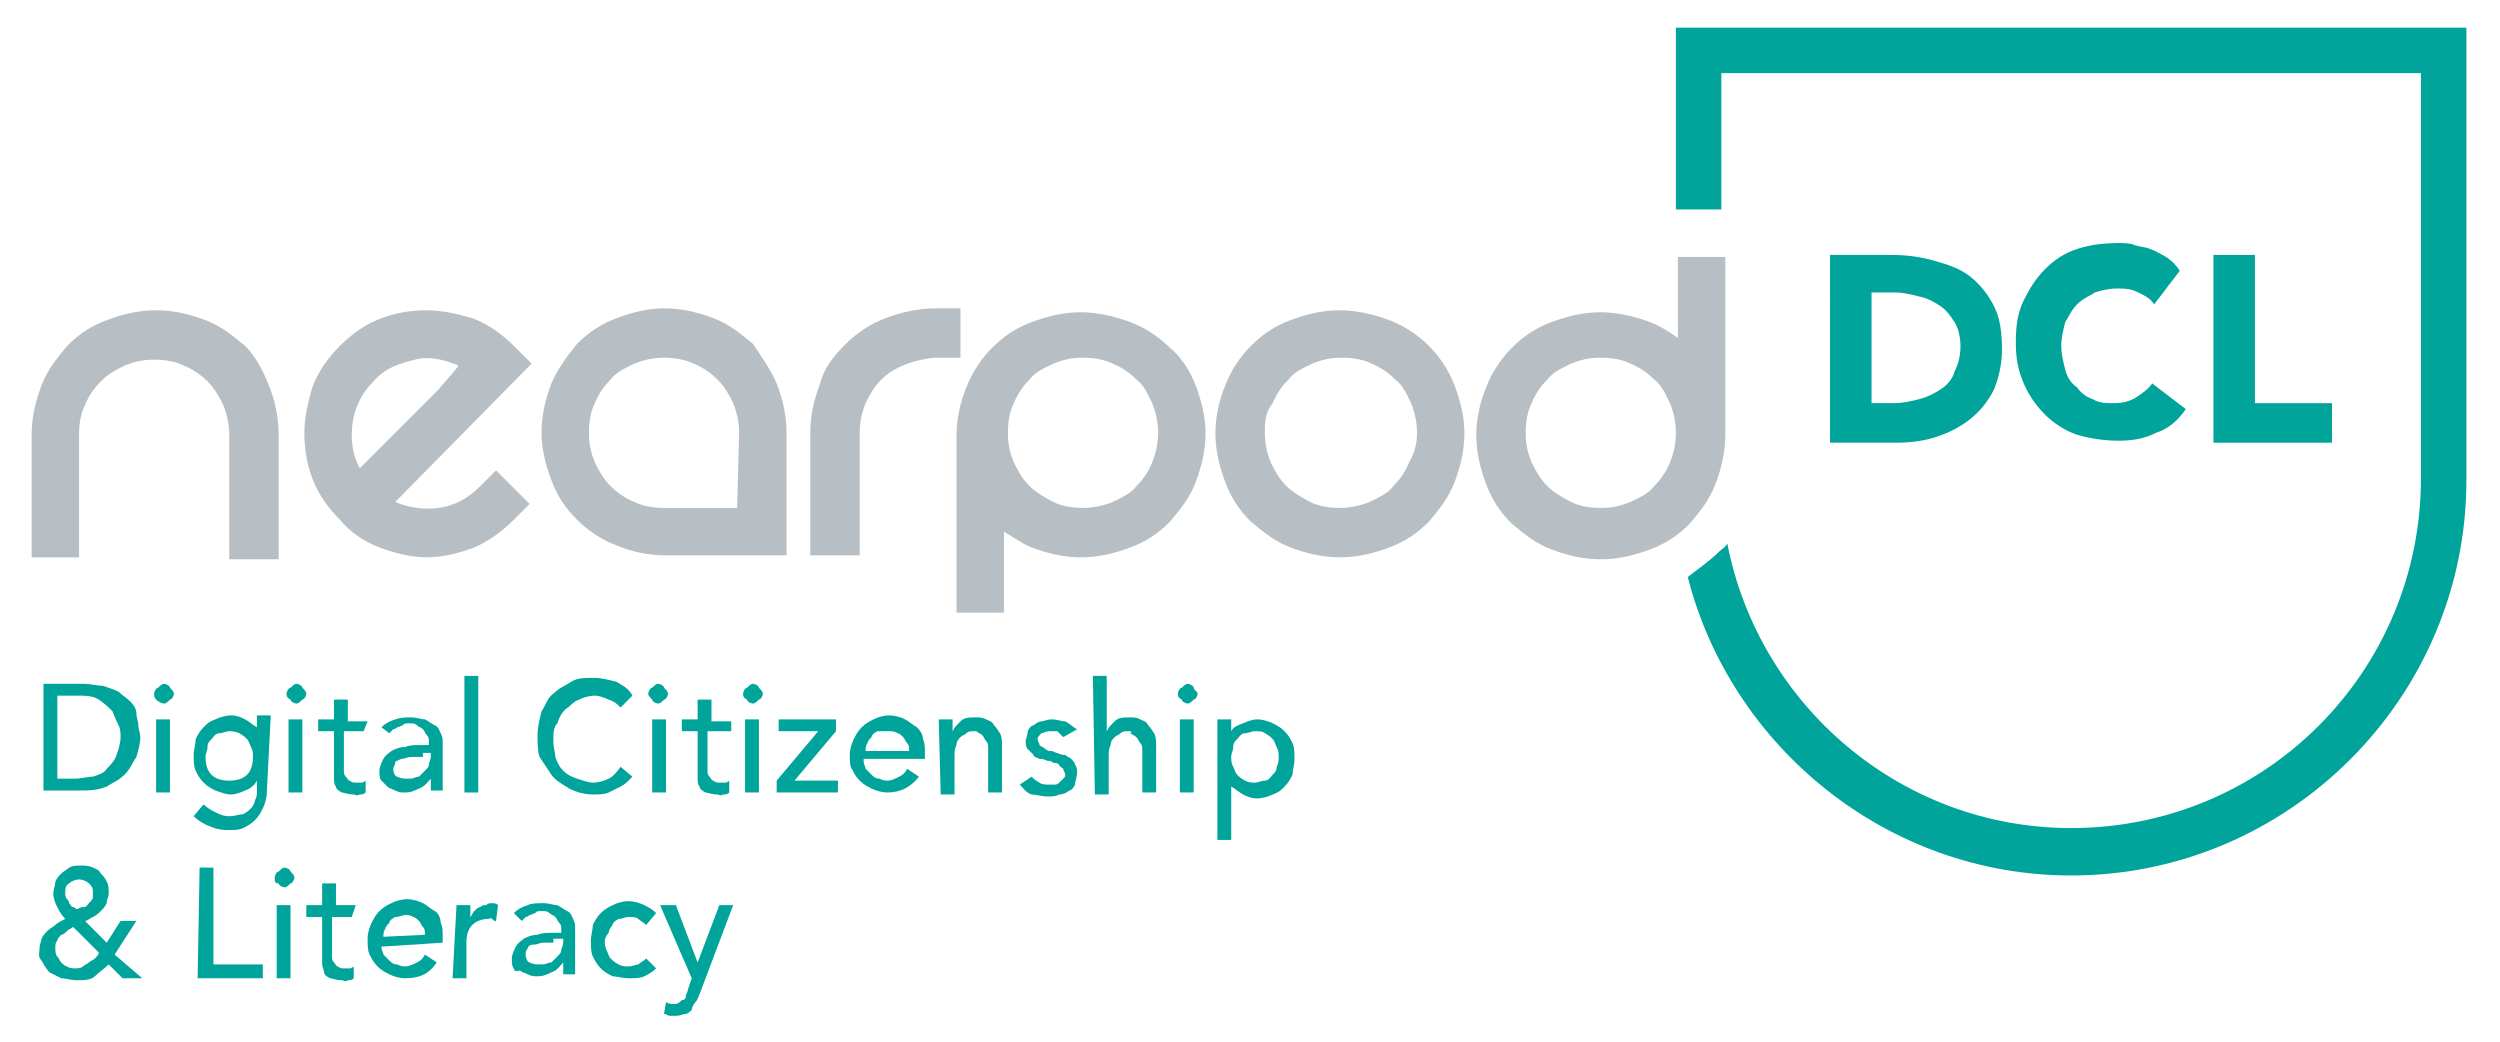 <?xml version="1.0" encoding="utf-8"?>
<!-- Generator: Adobe Illustrator 23.0.1, SVG Export Plug-In . SVG Version: 6.00 Build 0)  -->
<svg version="1.1" id="Layer_1" xmlns="http://www.w3.org/2000/svg" xmlns:xlink="http://www.w3.org/1999/xlink" x="0px" y="0px"
	 width="126.5px" height="52.7px" viewBox="0 0 126.5 52.7" style="enable-background:new 0 0 126.5 52.7;" xml:space="preserve">
<style type="text/css">
	.st0{fill:#00A49A;}
	.st1{fill:#B7BFC5;}
</style>
<title>DigitalCitizenship</title>
<desc>Created with Sketch.</desc>
<g>
	<g>
		<path class="st0" d="M2.2,34.6h2c0.4,0,0.7,0.1,1,0.1c0.3,0.1,0.6,0.2,0.8,0.3c0.2,0.2,0.4,0.3,0.6,0.5c0.2,0.2,0.3,0.4,0.3,0.6
			C6.9,36.3,7,36.5,7,36.7s0.1,0.4,0.1,0.6c0,0.3-0.1,0.7-0.2,1c-0.2,0.3-0.3,0.6-0.6,0.9c-0.3,0.3-0.6,0.4-0.9,0.6
			C4.9,40,4.5,40,4,40H2.2V34.6L2.2,34.6z M2.9,39.4h0.9c0.3,0,0.6-0.1,0.9-0.1c0.3-0.1,0.6-0.2,0.7-0.4c0.2-0.2,0.4-0.4,0.5-0.7
			c0.1-0.3,0.2-0.6,0.2-0.9c0-0.2,0-0.4-0.1-0.6c-0.1-0.2-0.2-0.4-0.3-0.7c-0.2-0.2-0.4-0.4-0.7-0.6c-0.3-0.2-0.7-0.2-1.1-0.2H2.9
			L2.9,39.4L2.9,39.4z"/>
		<path class="st0" d="M7.8,35.1c0-0.1,0.1-0.3,0.2-0.3c0.1-0.1,0.2-0.2,0.3-0.2s0.3,0.1,0.3,0.2c0.1,0.1,0.2,0.2,0.2,0.3
			s-0.1,0.3-0.2,0.3c-0.1,0.1-0.2,0.2-0.3,0.2S8,35.5,7.9,35.4C7.8,35.3,7.8,35.2,7.8,35.1z M7.9,36.4h0.7v3.7H7.9V36.4z"/>
		<path class="st0" d="M13.5,40.1c0,0.3-0.1,0.6-0.2,0.8c-0.1,0.2-0.2,0.4-0.4,0.6c-0.2,0.2-0.4,0.3-0.6,0.4
			C12.1,42,11.9,42,11.5,42s-0.7-0.1-0.9-0.2c-0.3-0.1-0.6-0.3-0.8-0.5l0.5-0.6c0.2,0.2,0.4,0.3,0.6,0.4c0.2,0.1,0.4,0.2,0.7,0.2
			c0.3,0,0.5-0.1,0.7-0.1c0.2-0.1,0.3-0.2,0.4-0.3c0.1-0.1,0.2-0.3,0.2-0.4c0.1-0.2,0.1-0.3,0.1-0.4v-0.6l0,0
			c-0.1,0.2-0.3,0.4-0.6,0.5c-0.2,0.1-0.5,0.2-0.7,0.2c-0.3,0-0.5-0.1-0.8-0.2c-0.2-0.1-0.4-0.2-0.6-0.4c-0.2-0.2-0.3-0.4-0.4-0.6
			c-0.1-0.2-0.1-0.5-0.1-0.8s0.1-0.5,0.1-0.8c0.1-0.2,0.2-0.4,0.4-0.6s0.3-0.3,0.6-0.4c0.2-0.1,0.5-0.2,0.8-0.2
			c0.3,0,0.5,0.1,0.7,0.2s0.4,0.3,0.6,0.4l0,0v-0.6h0.7L13.5,40.1L13.5,40.1z M11.6,37c-0.2,0-0.3,0.1-0.5,0.1s-0.3,0.2-0.4,0.3
			c-0.1,0.1-0.2,0.2-0.2,0.4s-0.1,0.3-0.1,0.5c0,0.4,0.1,0.7,0.3,0.9c0.2,0.2,0.5,0.3,0.9,0.3c0.4,0,0.7-0.1,0.9-0.3
			c0.2-0.2,0.3-0.5,0.3-0.9c0-0.2,0-0.3-0.1-0.5c-0.1-0.2-0.1-0.3-0.2-0.4c-0.1-0.1-0.2-0.2-0.4-0.3C11.9,37,11.7,37,11.6,37z"/>
		<path class="st0" d="M14.5,35.1c0-0.1,0.1-0.3,0.2-0.3c0.1-0.1,0.2-0.2,0.3-0.2s0.3,0.1,0.3,0.2c0.1,0.1,0.2,0.2,0.2,0.3
			s-0.1,0.3-0.2,0.3c-0.1,0.1-0.2,0.2-0.3,0.2s-0.3-0.1-0.3-0.2C14.5,35.3,14.5,35.2,14.5,35.1z M14.6,36.4h0.7v3.7h-0.7V36.4z"/>
		<path class="st0" d="M18.4,37h-1v1.7c0,0.1,0,0.2,0,0.3s0,0.2,0.1,0.3s0.1,0.2,0.2,0.2c0.1,0.1,0.2,0.1,0.3,0.1c0.1,0,0.2,0,0.3,0
			c0.1,0,0.2-0.1,0.2-0.1v0.6c-0.1,0.1-0.2,0.1-0.3,0.1c-0.2,0.1-0.2,0-0.3,0c-0.3,0-0.5-0.1-0.6-0.1c-0.2-0.1-0.3-0.2-0.3-0.3
			c-0.1-0.1-0.1-0.3-0.1-0.4c0-0.2,0-0.3,0-0.4v-2h-0.8v-0.6h0.8v-1h0.7v1.1h1L18.4,37L18.4,37z"/>
		<path class="st0" d="M19.3,36.8c0.2-0.2,0.4-0.3,0.7-0.4s0.5-0.1,0.8-0.1c0.3,0,0.5,0.1,0.7,0.1c0.2,0.1,0.3,0.2,0.5,0.3
			c0.2,0.1,0.2,0.2,0.3,0.4c0.1,0.2,0.1,0.3,0.1,0.4v1.9c0,0.1,0,0.3,0,0.3c0,0.1,0,0.2,0,0.3h-0.6c0-0.2,0-0.4,0-0.6l0,0
			c-0.2,0.2-0.3,0.4-0.6,0.5c-0.2,0.1-0.4,0.2-0.7,0.2c-0.2,0-0.3,0-0.5-0.1c-0.2-0.1-0.3-0.1-0.4-0.2c-0.1-0.1-0.2-0.2-0.3-0.3
			c-0.1-0.1-0.1-0.3-0.1-0.5c0-0.2,0.1-0.4,0.2-0.6c0.1-0.2,0.3-0.3,0.4-0.4c0.2-0.1,0.4-0.2,0.7-0.2c0.2-0.1,0.5-0.1,0.8-0.1h0.4
			v-0.2c0-0.1,0-0.2-0.1-0.3c-0.1-0.1-0.1-0.2-0.2-0.3c-0.1-0.1-0.2-0.1-0.3-0.2c-0.1-0.1-0.2-0.1-0.4-0.1c-0.1,0-0.3,0-0.3,0.1
			c-0.1,0-0.2,0.1-0.3,0.1c-0.1,0.1-0.2,0.1-0.2,0.1c-0.1,0.1-0.1,0.1-0.2,0.2L19.3,36.8z M21.3,38.3c-0.2,0-0.3,0-0.5,0
			c-0.2,0-0.3,0.1-0.5,0.1c-0.2,0.1-0.3,0.1-0.3,0.2s-0.1,0.2-0.1,0.3c0,0.2,0.1,0.4,0.2,0.4c0.2,0.1,0.3,0.1,0.6,0.1
			s0.3-0.1,0.5-0.1c0.1-0.1,0.2-0.2,0.3-0.3c0.1-0.1,0.2-0.2,0.2-0.3c0-0.1,0.1-0.3,0.1-0.4v-0.2h-0.4V38.3z"/>
		<path class="st0" d="M23.5,34.2h0.7v5.9h-0.7V34.2z"/>
		<path class="st0" d="M31.4,35.8c-0.2-0.2-0.3-0.3-0.6-0.4c-0.2-0.1-0.5-0.2-0.7-0.2c-0.3,0-0.6,0.1-0.8,0.2
			c-0.3,0.1-0.4,0.3-0.7,0.5c-0.2,0.2-0.3,0.4-0.4,0.7C28,36.8,28,37.1,28,37.5c0,0.3,0.1,0.6,0.1,0.8c0.1,0.3,0.2,0.5,0.4,0.7
			s0.4,0.3,0.7,0.4s0.6,0.2,0.8,0.2c0.3,0,0.6-0.1,0.8-0.2s0.4-0.3,0.6-0.6l0.6,0.5c-0.1,0.1-0.1,0.1-0.2,0.2
			c-0.1,0.1-0.2,0.2-0.4,0.3s-0.4,0.2-0.6,0.3s-0.5,0.1-0.8,0.1c-0.4,0-0.8-0.1-1.2-0.3c-0.3-0.2-0.7-0.4-0.9-0.7
			c-0.2-0.3-0.4-0.6-0.6-0.9c-0.1-0.3-0.1-0.7-0.1-1.1c0-0.4,0.1-0.8,0.2-1.2c0.2-0.3,0.3-0.7,0.6-0.9c0.3-0.3,0.6-0.4,0.9-0.6
			c0.3-0.2,0.7-0.2,1.2-0.2c0.3,0,0.7,0.1,1.1,0.2c0.3,0.2,0.6,0.3,0.8,0.7L31.4,35.8z"/>
		<path class="st0" d="M32.8,35.1c0-0.1,0.1-0.3,0.2-0.3c0.1-0.1,0.2-0.2,0.3-0.2c0.1,0,0.3,0.1,0.3,0.2c0.1,0.1,0.2,0.2,0.2,0.3
			s-0.1,0.3-0.2,0.3c-0.1,0.1-0.2,0.2-0.3,0.2c-0.1,0-0.3-0.1-0.3-0.2C32.9,35.3,32.8,35.2,32.8,35.1z M33,36.4h0.7v3.7H33V36.4z"/>
		<path class="st0" d="M36.8,37h-1v1.7c0,0.1,0,0.2,0,0.3s0,0.2,0.1,0.3s0.1,0.2,0.2,0.2c0.1,0.1,0.2,0.1,0.3,0.1c0.1,0,0.2,0,0.3,0
			c0.1,0,0.2-0.1,0.2-0.1v0.6c-0.1,0.1-0.2,0.1-0.3,0.1c-0.2,0.1-0.2,0-0.3,0c-0.3,0-0.5-0.1-0.6-0.1c-0.2-0.1-0.3-0.2-0.3-0.3
			c-0.1-0.1-0.1-0.3-0.1-0.4c0-0.2,0-0.3,0-0.4v-2h-0.8v-0.6h0.8v-1h0.7v1.1h1V37L36.8,37z"/>
		<path class="st0" d="M37.6,35.1c0-0.1,0.1-0.3,0.2-0.3c0.1-0.1,0.2-0.2,0.3-0.2c0.1,0,0.3,0.1,0.3,0.2c0.1,0.1,0.2,0.2,0.2,0.3
			s-0.1,0.3-0.2,0.3c-0.1,0.1-0.2,0.2-0.3,0.2c-0.1,0-0.3-0.1-0.3-0.2C37.6,35.3,37.6,35.2,37.6,35.1z M37.7,36.4h0.7v3.7h-0.7V36.4
			z"/>
		<path class="st0" d="M39.3,39.5l2.1-2.5h-2v-0.6h2.9V37l-2.1,2.5h2.2v0.6h-3.1L39.3,39.5L39.3,39.5z"/>
		<path class="st0" d="M43.7,38.5c0,0.2,0.1,0.3,0.1,0.4c0.1,0.1,0.2,0.2,0.3,0.3c0.1,0.1,0.2,0.2,0.4,0.2c0.2,0.1,0.3,0.1,0.4,0.1
			c0.2,0,0.4-0.1,0.6-0.2c0.2-0.1,0.3-0.2,0.4-0.4l0.6,0.4c-0.4,0.5-0.9,0.8-1.6,0.8c-0.3,0-0.6-0.1-0.8-0.2
			c-0.2-0.1-0.4-0.2-0.6-0.4c-0.2-0.2-0.3-0.4-0.4-0.6C43,38.8,43,38.5,43,38.2s0.1-0.6,0.2-0.8c0.1-0.2,0.2-0.4,0.4-0.6
			c0.2-0.2,0.4-0.3,0.6-0.4c0.2-0.1,0.5-0.2,0.8-0.2c0.3,0,0.6,0.1,0.8,0.2c0.2,0.1,0.4,0.3,0.6,0.4c0.2,0.2,0.3,0.4,0.3,0.6
			c0.1,0.2,0.1,0.4,0.1,0.7v0.3H43.7L43.7,38.5z M46,38c0-0.2,0-0.3-0.1-0.4c-0.1-0.1-0.1-0.2-0.2-0.3c-0.1-0.1-0.2-0.2-0.3-0.2
			c-0.1-0.1-0.3-0.1-0.4-0.1S44.6,37,44.4,37c-0.2,0.1-0.3,0.2-0.3,0.3c-0.1,0.1-0.2,0.2-0.2,0.3c-0.1,0.1-0.1,0.3-0.1,0.4L46,38
			L46,38z"/>
		<path class="st0" d="M47.5,36.4h0.7V37l0,0c0.1-0.2,0.2-0.3,0.4-0.5c0.2-0.2,0.4-0.2,0.8-0.2c0.2,0,0.3,0,0.5,0.1
			c0.2,0.1,0.3,0.1,0.4,0.3c0.2,0.2,0.2,0.3,0.3,0.4c0.1,0.2,0.1,0.4,0.1,0.6v2.4h-0.7v-2.2c0-0.2,0-0.3-0.1-0.4
			c-0.1-0.1-0.1-0.2-0.2-0.3c-0.1-0.1-0.2-0.1-0.3-0.2C49.5,37,49.4,37,49.3,37c-0.2,0-0.3,0-0.4,0.1c-0.1,0.1-0.2,0.1-0.3,0.2
			c-0.1,0.1-0.2,0.2-0.2,0.4c-0.1,0.2-0.1,0.3-0.1,0.6v1.9h-0.7L47.5,36.4L47.5,36.4z"/>
		<path class="st0" d="M53.8,37.3c-0.1-0.1-0.2-0.2-0.3-0.3C53.4,37,53.3,37,53.1,37s-0.3,0.1-0.4,0.1c-0.1,0.1-0.2,0.2-0.2,0.3
			c0,0.1,0.1,0.2,0.1,0.3c0.1,0.1,0.2,0.1,0.3,0.2c0.1,0.1,0.2,0.1,0.3,0.1c0.1,0,0.2,0.1,0.3,0.1c0.2,0.1,0.3,0.1,0.4,0.1
			c0.1,0.1,0.2,0.1,0.3,0.2c0.1,0.1,0.2,0.2,0.2,0.3c0.1,0.1,0.1,0.3,0.1,0.4c0,0.2-0.1,0.4-0.1,0.6c-0.1,0.2-0.2,0.3-0.3,0.3
			c-0.1,0.1-0.3,0.2-0.5,0.2c-0.2,0.1-0.3,0.1-0.6,0.1c-0.3,0-0.6-0.1-0.8-0.1c-0.3-0.1-0.4-0.3-0.6-0.5l0.6-0.4
			c0.1,0.1,0.2,0.2,0.4,0.3c0.1,0.1,0.3,0.1,0.5,0.1c0.1,0,0.2,0,0.3,0c0.1,0,0.2-0.1,0.2-0.1c0.1-0.1,0.1-0.1,0.2-0.2
			c0.1-0.1,0.1-0.1,0.1-0.2s-0.1-0.2-0.1-0.3c-0.1-0.1-0.2-0.1-0.2-0.2c-0.1-0.1-0.2-0.1-0.3-0.1c-0.1-0.1-0.2-0.1-0.3-0.1
			c-0.2-0.1-0.3-0.1-0.4-0.1c-0.2-0.1-0.3-0.1-0.3-0.2c-0.1-0.1-0.2-0.2-0.3-0.3c-0.1-0.1-0.1-0.3-0.1-0.4s0.1-0.3,0.1-0.5
			c0.1-0.2,0.2-0.3,0.3-0.3c0.1-0.1,0.3-0.2,0.4-0.2s0.3-0.1,0.5-0.1c0.3,0,0.5,0.1,0.7,0.1c0.2,0.1,0.4,0.3,0.6,0.4L53.8,37.3z"/>
		<path class="st0" d="M55.3,34.2h0.7V37l0,0c0.1-0.2,0.2-0.3,0.4-0.5c0.2-0.2,0.4-0.2,0.8-0.2c0.2,0,0.3,0,0.5,0.1
			c0.2,0.1,0.3,0.1,0.4,0.3c0.2,0.2,0.2,0.3,0.3,0.4c0.1,0.2,0.1,0.4,0.1,0.6v2.4h-0.7V38c0-0.2,0-0.3-0.1-0.4
			c-0.1-0.1-0.1-0.2-0.2-0.3c-0.1-0.1-0.2-0.1-0.3-0.2C57.3,37,57.2,37,57.1,37c-0.2,0-0.3,0-0.4,0.1c-0.1,0.1-0.2,0.1-0.3,0.2
			c-0.1,0.1-0.2,0.2-0.2,0.4c-0.1,0.2-0.1,0.3-0.1,0.6v1.9h-0.7L55.3,34.2L55.3,34.2z"/>
		<path class="st0" d="M59.6,35.1c0-0.1,0.1-0.3,0.2-0.3c0.1-0.1,0.2-0.2,0.3-0.2s0.3,0.1,0.3,0.2s0.2,0.2,0.2,0.3s-0.1,0.3-0.2,0.3
			c-0.1,0.1-0.2,0.2-0.3,0.2s-0.3-0.1-0.3-0.2C59.6,35.3,59.6,35.2,59.6,35.1z M59.7,36.4h0.7v3.7h-0.7V36.4z"/>
		<path class="st0" d="M61.6,36.4h0.7V37l0,0c0.1-0.2,0.3-0.3,0.6-0.4c0.2-0.1,0.5-0.2,0.7-0.2c0.3,0,0.6,0.1,0.8,0.2
			c0.2,0.1,0.4,0.2,0.6,0.4c0.2,0.2,0.3,0.4,0.4,0.6c0.1,0.2,0.1,0.5,0.1,0.8c0,0.3-0.1,0.6-0.1,0.8c-0.1,0.2-0.2,0.4-0.4,0.6
			c-0.2,0.2-0.3,0.3-0.6,0.4c-0.2,0.1-0.5,0.2-0.8,0.2s-0.5-0.1-0.7-0.2c-0.2-0.1-0.4-0.3-0.6-0.4l0,0v2.7h-0.7V36.4z M63.5,37
			c-0.2,0-0.3,0.1-0.5,0.1s-0.3,0.2-0.4,0.3c-0.1,0.1-0.2,0.2-0.2,0.4s-0.1,0.3-0.1,0.5s0,0.3,0.1,0.5c0.1,0.2,0.1,0.3,0.2,0.4
			c0.1,0.1,0.2,0.2,0.4,0.3c0.2,0.1,0.3,0.1,0.5,0.1c0.2,0,0.3-0.1,0.5-0.1s0.3-0.2,0.4-0.3c0.1-0.1,0.2-0.2,0.2-0.4
			c0.1-0.2,0.1-0.3,0.1-0.5s0-0.3-0.1-0.5s-0.1-0.3-0.2-0.4c-0.1-0.1-0.2-0.2-0.4-0.3C63.9,37,63.7,37,63.5,37z"/>
		<path class="st0" d="M7.2,49.5h-1l-0.7-0.7C5.3,49,5,49.2,4.8,49.4c-0.2,0.2-0.6,0.2-0.9,0.2c-0.3,0-0.6-0.1-0.8-0.1
			c-0.2-0.1-0.4-0.2-0.6-0.3c-0.1-0.1-0.3-0.4-0.4-0.6C1.9,48.4,2,48.2,2,48c0-0.2,0.1-0.4,0.1-0.5c0.1-0.2,0.2-0.3,0.3-0.4
			c0.1-0.1,0.3-0.2,0.4-0.3c0.1-0.1,0.3-0.2,0.5-0.3c-0.2-0.2-0.3-0.4-0.4-0.6c-0.1-0.2-0.2-0.4-0.2-0.7c0-0.2,0.1-0.4,0.1-0.6
			c0.1-0.2,0.2-0.3,0.3-0.4s0.3-0.2,0.4-0.3c0.2-0.1,0.3-0.1,0.6-0.1c0.2,0,0.4,0,0.6,0.1S5,44,5.1,44.2c0.1,0.1,0.2,0.2,0.3,0.4
			c0.1,0.2,0.1,0.3,0.1,0.6c0,0.2-0.1,0.3-0.1,0.5c-0.1,0.2-0.2,0.3-0.3,0.4c-0.1,0.1-0.2,0.2-0.4,0.3s-0.3,0.2-0.4,0.2l1.1,1.1
			l0.7-1.1h0.8l-1.1,1.7L7.2,49.5z M3.7,46.9c-0.1,0.1-0.2,0.1-0.3,0.2c-0.1,0.1-0.2,0.2-0.3,0.2c-0.1,0.1-0.2,0.2-0.2,0.3
			c-0.1,0.1-0.1,0.2-0.1,0.4c0,0.1,0,0.3,0.1,0.4c0.1,0.1,0.1,0.2,0.2,0.3c0.1,0.1,0.2,0.2,0.3,0.2C3.5,49,3.7,49,3.8,49
			s0.3,0,0.4-0.1s0.2-0.1,0.3-0.2s0.2-0.1,0.3-0.2c0.1-0.1,0.2-0.2,0.2-0.3L3.7,46.9z M4.7,45.1c0-0.2-0.1-0.3-0.2-0.4
			c-0.1-0.1-0.3-0.2-0.5-0.2c-0.2,0-0.4,0.1-0.5,0.2c-0.2,0.1-0.2,0.3-0.2,0.5c0,0.1,0,0.2,0.1,0.3c0.1,0.1,0.1,0.2,0.1,0.2
			c0.1,0.1,0.1,0.2,0.2,0.2C3.8,45.9,3.8,46,3.9,46C4,46,4,45.9,4.2,45.9s0.2-0.1,0.3-0.2c0.1-0.1,0.2-0.2,0.2-0.3
			C4.7,45.3,4.7,45.2,4.7,45.1z"/>
		<path class="st0" d="M10.1,43.9h0.7v4.9h2.5v0.7h-3.3L10.1,43.9L10.1,43.9z"/>
		<path class="st0" d="M13.9,44.4c0-0.1,0.1-0.3,0.2-0.3c0.1-0.1,0.2-0.2,0.3-0.2s0.3,0.1,0.3,0.2c0.1,0.1,0.2,0.2,0.2,0.3
			c0,0.1-0.1,0.3-0.2,0.3c-0.1,0.1-0.2,0.2-0.3,0.2s-0.3-0.1-0.3-0.2C13.9,44.7,13.9,44.6,13.9,44.4z M14,45.8h0.7v3.7H14V45.8z"/>
		<path class="st0" d="M17.8,46.4h-1v1.7c0,0.1,0,0.2,0,0.3c0,0.1,0,0.2,0.1,0.3c0.1,0.1,0.1,0.2,0.2,0.2c0.1,0.1,0.2,0.1,0.3,0.1
			c0.1,0,0.2,0,0.3,0c0.1,0,0.2-0.1,0.2-0.1v0.6c-0.1,0.1-0.2,0.1-0.3,0.1c-0.2,0.1-0.2,0-0.3,0c-0.3,0-0.5-0.1-0.6-0.1
			c-0.2-0.1-0.3-0.2-0.3-0.3s-0.1-0.3-0.1-0.4c0-0.2,0-0.3,0-0.4v-2h-0.8v-0.6h0.8v-1.1h0.7v1.1h1L17.8,46.4L17.8,46.4z"/>
		<path class="st0" d="M19.3,47.9c0,0.2,0.1,0.3,0.1,0.4c0.1,0.1,0.2,0.2,0.3,0.3c0.1,0.1,0.2,0.2,0.4,0.2c0.2,0.1,0.3,0.1,0.4,0.1
			c0.2,0,0.4-0.1,0.6-0.2c0.2-0.1,0.3-0.2,0.4-0.4l0.6,0.4c-0.4,0.6-0.9,0.8-1.6,0.8c-0.3,0-0.6-0.1-0.8-0.2
			c-0.2-0.1-0.4-0.2-0.6-0.4c-0.2-0.2-0.3-0.4-0.4-0.6c-0.1-0.2-0.1-0.5-0.1-0.8s0.1-0.6,0.2-0.8c0.1-0.2,0.2-0.4,0.4-0.6
			c0.2-0.2,0.4-0.3,0.6-0.4c0.2-0.1,0.5-0.2,0.8-0.2c0.3,0,0.6,0.1,0.8,0.2s0.4,0.3,0.6,0.4s0.3,0.4,0.3,0.6
			c0.1,0.2,0.1,0.4,0.1,0.7v0.3L19.3,47.9L19.3,47.9z M21.5,47.3c0-0.2,0-0.3-0.1-0.4c-0.1-0.1-0.1-0.2-0.2-0.3
			c-0.1-0.1-0.2-0.2-0.3-0.2c-0.1-0.1-0.3-0.1-0.4-0.1s-0.3,0.1-0.5,0.1c-0.2,0.1-0.3,0.2-0.3,0.3c-0.1,0.1-0.2,0.2-0.2,0.3
			c-0.1,0.1-0.1,0.3-0.1,0.4L21.5,47.3L21.5,47.3z"/>
		<path class="st0" d="M23.1,45.8h0.7v0.6l0,0c0.1-0.1,0.1-0.2,0.2-0.3c0.1-0.1,0.2-0.2,0.3-0.2c0.1-0.1,0.2-0.1,0.3-0.1
			c0.1-0.1,0.2-0.1,0.3-0.1c0.1,0,0.2,0,0.3,0.1l-0.1,0.8c-0.1,0-0.1,0-0.2-0.1c-0.1-0.1-0.1,0-0.2,0c-0.3,0-0.6,0.1-0.8,0.3
			c-0.2,0.2-0.3,0.5-0.3,0.9v1.8h-0.7L23.1,45.8L23.1,45.8z"/>
		<path class="st0" d="M26,46.2c0.2-0.2,0.4-0.3,0.7-0.4c0.2-0.1,0.5-0.1,0.8-0.1c0.3,0,0.5,0.1,0.7,0.1c0.2,0.1,0.3,0.2,0.5,0.3
			c0.2,0.1,0.2,0.2,0.3,0.4s0.1,0.3,0.1,0.4v1.8c0,0.1,0,0.3,0,0.3c0,0.1,0,0.2,0,0.3h-0.6c0-0.2,0-0.4,0-0.6l0,0
			c-0.2,0.2-0.3,0.4-0.6,0.5c-0.2,0.1-0.4,0.2-0.7,0.2c-0.2,0-0.3,0-0.5-0.1c-0.2-0.1-0.3-0.1-0.4-0.2C26.1,49.2,26,49.1,26,49
			c-0.1-0.1-0.1-0.3-0.1-0.5c0-0.2,0.1-0.4,0.2-0.6c0.1-0.2,0.3-0.3,0.4-0.4c0.2-0.1,0.4-0.2,0.7-0.2c0.2-0.1,0.5-0.1,0.8-0.1h0.4
			V47c0-0.1,0-0.2-0.1-0.3c-0.1-0.1-0.1-0.2-0.2-0.3c-0.1-0.1-0.2-0.1-0.3-0.2c-0.1-0.1-0.2-0.1-0.4-0.1c-0.1,0-0.3,0-0.3,0.1
			c-0.1,0-0.2,0.1-0.3,0.1c-0.1,0.1-0.2,0.1-0.2,0.1c-0.1,0.1-0.1,0.1-0.2,0.2L26,46.2z M28,47.7c-0.2,0-0.3,0-0.5,0
			c-0.2,0-0.3,0.1-0.5,0.1s-0.3,0.1-0.3,0.2c-0.1,0.1-0.1,0.2-0.1,0.3c0,0.2,0.1,0.4,0.2,0.4c0.2,0.1,0.3,0.1,0.6,0.1
			s0.3-0.1,0.5-0.1c0.1-0.1,0.2-0.2,0.3-0.3c0.1-0.1,0.2-0.2,0.2-0.3c0-0.1,0.1-0.3,0.1-0.4v-0.2H28V47.7z"/>
		<path class="st0" d="M32.7,46.8c-0.1-0.1-0.3-0.2-0.4-0.3c-0.1-0.1-0.3-0.1-0.5-0.1c-0.2,0-0.3,0.1-0.5,0.1
			c-0.2,0.1-0.3,0.2-0.3,0.3c-0.1,0.1-0.2,0.3-0.2,0.4c-0.1,0.1-0.2,0.3-0.2,0.4s0,0.3,0.1,0.5c0.1,0.2,0.1,0.3,0.2,0.4
			c0.1,0.1,0.2,0.2,0.4,0.3c0.2,0.1,0.3,0.1,0.5,0.1c0.2,0,0.4-0.1,0.5-0.1c0.1-0.1,0.3-0.2,0.4-0.3l0.5,0.5
			c-0.2,0.2-0.4,0.3-0.6,0.4c-0.2,0.1-0.5,0.1-0.8,0.1c-0.3,0-0.6-0.1-0.8-0.1c-0.2-0.1-0.4-0.2-0.6-0.4c-0.2-0.2-0.3-0.4-0.4-0.6
			c-0.1-0.2-0.1-0.5-0.1-0.8c0-0.3,0.1-0.6,0.1-0.8c0.1-0.2,0.2-0.4,0.4-0.6c0.2-0.2,0.4-0.3,0.6-0.4c0.2-0.1,0.5-0.2,0.8-0.2
			c0.3,0,0.6,0.1,0.8,0.2c0.2,0.1,0.4,0.2,0.6,0.4L32.7,46.8z"/>
		<path class="st0" d="M33.4,45.8h0.8l1.1,2.9l0,0l1.1-2.9h0.7l-1.7,4.5c-0.1,0.2-0.1,0.3-0.2,0.4C35.1,50.8,35,51,35,51.1
			c-0.1,0.1-0.2,0.2-0.3,0.2s-0.3,0.1-0.5,0.1c-0.1,0-0.2,0-0.3,0c-0.1,0-0.2-0.1-0.3-0.1l0.1-0.6c0.1,0.1,0.3,0.1,0.4,0.1
			c0.1,0,0.2,0,0.3-0.1s0.1-0.1,0.2-0.1c0.1-0.1,0.1-0.1,0.1-0.2c0-0.1,0.1-0.2,0.1-0.3l0.2-0.6L33.4,45.8z"/>
	</g>
	<path class="st0" d="M84.8,1.4v9.2h2.3V3.7h35.4v20.5c0,9.8-7.9,17.7-17.7,17.7c-8.6,0-15.8-6.2-17.4-14.4
		c-0.1,0.2-0.3,0.3-0.4,0.4c-0.5,0.5-1.1,0.9-1.6,1.3c2.2,8.6,10.1,15.1,19.4,15.1c11,0,20-9,20-20V1.4H84.8L84.8,1.4z"/>
	<g>
		<path class="st1" d="M13.6,19.5c0.3,0.7,0.5,1.6,0.5,2.5v6.3h-2.5v-6.3c0-0.5-0.1-1-0.3-1.5c-0.2-0.4-0.4-0.8-0.8-1.2
			c-0.3-0.3-0.7-0.6-1.2-0.8c-0.4-0.2-0.9-0.3-1.5-0.3s-1,0.1-1.5,0.3c-0.4,0.2-0.8,0.4-1.2,0.8c-0.3,0.3-0.6,0.7-0.8,1.2
			c-0.2,0.4-0.3,0.9-0.3,1.5v6.2H1.6v-6.2c0-0.9,0.2-1.7,0.5-2.5s0.8-1.4,1.3-2c0.6-0.6,1.2-1,2-1.3c0.8-0.3,1.6-0.5,2.5-0.5
			c0.9,0,1.7,0.2,2.5,0.5c0.8,0.3,1.4,0.8,2,1.3C12.9,18,13.3,18.7,13.6,19.5z M26.9,18.4l-6.9,7c0.7,0.3,1.5,0.4,2.2,0.3
			c0.8-0.1,1.5-0.5,2.1-1.1l0.8-0.8l1.7,1.7L26,26.3c-0.6,0.6-1.3,1.1-2,1.4c-0.8,0.3-1.6,0.5-2.4,0.5s-1.6-0.2-2.4-0.5
			c-0.8-0.3-1.5-0.8-2-1.4c-0.6-0.6-1.1-1.3-1.4-2.1c-0.3-0.8-0.4-1.6-0.4-2.3c0-0.8,0.2-1.6,0.4-2.3c0.3-0.8,0.8-1.5,1.4-2.1
			c0.6-0.6,1.3-1.1,2.1-1.4c0.8-0.3,1.6-0.4,2.3-0.4c0.8,0,1.6,0.2,2.3,0.4c0.8,0.3,1.5,0.8,2.1,1.4L26.9,18.4z M23.2,18.5
			c-0.7-0.3-1.5-0.5-2.2-0.3c-0.8,0.2-1.5,0.4-2.1,1.1c-0.7,0.7-1.1,1.6-1.1,2.7c0,0.6,0.1,1.1,0.4,1.7c0.2-0.2,0.6-0.6,1-1
			c0.4-0.4,0.9-0.9,1.5-1.5c0.5-0.5,1-1,1.5-1.5C22.6,19.2,23,18.8,23.2,18.5z M39.3,19.4c0.3,0.8,0.5,1.6,0.5,2.5v6.2h-6.2
			c-0.8,0-1.7-0.2-2.4-0.5c-0.8-0.3-1.5-0.8-2-1.3c-0.6-0.6-1-1.2-1.3-2c-0.3-0.8-0.5-1.6-0.5-2.4c0-0.9,0.2-1.7,0.5-2.5
			c0.3-0.7,0.8-1.4,1.3-2c0.6-0.6,1.2-1,2-1.3c0.8-0.3,1.6-0.5,2.4-0.5c0.9,0,1.7,0.2,2.5,0.5c0.8,0.3,1.4,0.8,2,1.3
			C38.5,18,39,18.7,39.3,19.4z M37.4,21.9c0-0.5-0.1-1-0.3-1.5c-0.2-0.4-0.4-0.8-0.8-1.2c-0.3-0.3-0.7-0.6-1.2-0.8
			c-0.4-0.2-1-0.3-1.5-0.3c-0.5,0-1,0.1-1.5,0.3c-0.4,0.2-0.9,0.4-1.2,0.8c-0.3,0.3-0.6,0.7-0.8,1.2c-0.2,0.4-0.3,0.9-0.3,1.5
			s0.1,1,0.3,1.5c0.2,0.4,0.4,0.8,0.8,1.2c0.3,0.3,0.7,0.6,1.2,0.8c0.4,0.2,0.9,0.3,1.5,0.3h3.7L37.4,21.9L37.4,21.9z M48.5,15.6
			h-1.2c-0.8,0-1.7,0.2-2.5,0.5s-1.5,0.8-2,1.3c-0.6,0.6-1.1,1.2-1.3,2c-0.3,0.8-0.5,1.6-0.5,2.5v6.2h2.5v-6.2c0-0.5,0.1-1,0.3-1.5
			c0.2-0.4,0.4-0.8,0.8-1.2c1-1,2.7-1.1,2.7-1.1h1.3V15.6L48.5,15.6z M60.5,19.5c0.3,0.8,0.5,1.6,0.5,2.4c0,0.9-0.2,1.7-0.5,2.5
			c-0.3,0.8-0.8,1.4-1.3,2c-0.6,0.6-1.2,1-2,1.3c-0.8,0.3-1.6,0.5-2.5,0.5c-0.9,0-1.7-0.2-2.5-0.5c-0.5-0.2-0.9-0.5-1.4-0.8v4.1
			h-2.4v-8.4c0-0.2,0-0.4,0-0.6c0-0.8,0.2-1.7,0.5-2.4c0.3-0.8,0.8-1.5,1.3-2c0.6-0.6,1.2-1,2-1.3s1.6-0.5,2.5-0.5
			c0.8,0,1.7,0.2,2.5,0.5s1.5,0.8,2,1.3C59.7,18,60.2,18.7,60.5,19.5z M58.6,21.9c0-0.5-0.1-1-0.3-1.5c-0.2-0.4-0.4-0.9-0.8-1.2
			c-0.3-0.3-0.7-0.6-1.2-0.8c-0.4-0.2-0.9-0.3-1.5-0.3s-1,0.1-1.5,0.3c-0.4,0.2-0.9,0.4-1.2,0.8c-0.3,0.3-0.6,0.7-0.8,1.2
			c-0.2,0.4-0.3,0.9-0.3,1.5s0.1,1,0.3,1.5c0.2,0.4,0.4,0.8,0.8,1.2c0.3,0.3,0.8,0.6,1.2,0.8c0.4,0.2,0.9,0.3,1.5,0.3
			c0.5,0,1-0.1,1.5-0.3c0.4-0.2,0.9-0.4,1.2-0.8c0.3-0.3,0.6-0.7,0.8-1.2C58.5,22.9,58.6,22.4,58.6,21.9z M73.6,19.5
			c0.3,0.8,0.5,1.6,0.5,2.4c0,0.9-0.2,1.7-0.5,2.5c-0.3,0.8-0.8,1.4-1.3,2c-0.6,0.6-1.2,1-2,1.3c-0.8,0.3-1.6,0.5-2.5,0.5
			c-0.9,0-1.7-0.2-2.5-0.5c-0.8-0.3-1.4-0.8-2-1.3c-0.6-0.6-1-1.2-1.3-2c-0.3-0.8-0.5-1.6-0.5-2.5c0-0.8,0.2-1.7,0.5-2.4
			c0.3-0.8,0.8-1.5,1.3-2c0.6-0.6,1.2-1,2-1.3s1.6-0.5,2.5-0.5c0.8,0,1.7,0.2,2.5,0.5c0.8,0.3,1.5,0.8,2,1.3
			C72.8,18,73.3,18.7,73.6,19.5z M71.7,21.9c0-0.5-0.1-1-0.3-1.5c-0.2-0.4-0.4-0.9-0.8-1.2c-0.3-0.3-0.7-0.6-1.2-0.8
			c-0.4-0.2-0.9-0.3-1.5-0.3s-1,0.1-1.5,0.3c-0.4,0.2-0.9,0.4-1.2,0.8c-0.3,0.3-0.6,0.7-0.8,1.2C64,20.9,64,21.4,64,21.9
			s0.1,1,0.3,1.5c0.2,0.4,0.4,0.8,0.8,1.2c0.3,0.3,0.8,0.6,1.2,0.8s0.9,0.3,1.5,0.3c0.5,0,1-0.1,1.5-0.3c0.4-0.2,0.9-0.4,1.2-0.8
			c0.3-0.3,0.6-0.7,0.8-1.2C71.6,22.9,71.7,22.4,71.7,21.9z M84.8,13h2.5v8.7l0,0c0,0.1,0,0.2,0,0.3c0,0.9-0.2,1.7-0.5,2.5
			c-0.3,0.8-0.8,1.4-1.3,2c-0.6,0.6-1.2,1-2,1.3c-0.8,0.3-1.6,0.5-2.5,0.5c-0.9,0-1.7-0.2-2.5-0.5s-1.4-0.8-2-1.3
			c-0.6-0.6-1-1.2-1.3-2c-0.3-0.8-0.5-1.6-0.5-2.5c0-0.8,0.2-1.7,0.5-2.4c0.3-0.8,0.8-1.5,1.3-2c0.6-0.6,1.2-1,2-1.3
			c0.8-0.3,1.6-0.5,2.5-0.5c0.8,0,1.7,0.2,2.5,0.5c0.5,0.2,1,0.5,1.4,0.8V13L84.8,13z M84.8,21.9c0-0.5-0.1-1-0.3-1.5
			c-0.2-0.4-0.4-0.9-0.8-1.2c-0.3-0.3-0.7-0.6-1.2-0.8c-0.4-0.2-0.9-0.3-1.5-0.3c-0.6,0-1,0.1-1.5,0.3c-0.4,0.2-0.9,0.4-1.2,0.8
			c-0.3,0.3-0.6,0.7-0.8,1.2c-0.2,0.4-0.3,0.9-0.3,1.5s0.1,1,0.3,1.5c0.2,0.4,0.4,0.8,0.8,1.2c0.3,0.3,0.8,0.6,1.2,0.8
			c0.4,0.2,0.9,0.3,1.5,0.3c0.6,0,1-0.1,1.5-0.3c0.4-0.2,0.9-0.4,1.2-0.8c0.3-0.3,0.6-0.7,0.8-1.2C84.7,22.9,84.8,22.4,84.8,21.9z"
			/>
	</g>
	<g>
		<path class="st0" d="M92.6,12.9h3.1c0.8,0,1.5,0.1,2.2,0.3c0.7,0.2,1.3,0.4,1.8,0.8c0.5,0.4,0.9,0.9,1.2,1.5
			c0.3,0.6,0.4,1.3,0.4,2.2c0,0.8-0.2,1.5-0.4,2c-0.3,0.6-0.7,1.1-1.2,1.5c-0.5,0.4-1.1,0.7-1.7,0.9s-1.3,0.3-2,0.3h-3.4L92.6,12.9
			L92.6,12.9z M94.7,20.4h1.1c0.5,0,0.9-0.1,1.3-0.2c0.4-0.1,0.8-0.3,1.1-0.5c0.3-0.2,0.6-0.5,0.7-0.9c0.2-0.4,0.3-0.8,0.3-1.3
			c0-0.4-0.1-0.9-0.3-1.2c-0.2-0.3-0.4-0.6-0.7-0.8c-0.3-0.2-0.6-0.4-1.1-0.5c-0.4-0.1-0.8-0.2-1.2-0.2h-1.2L94.7,20.4L94.7,20.4z"
			/>
		<path class="st0" d="M109,15.4c-0.2-0.3-0.4-0.4-0.8-0.6s-0.7-0.2-1.1-0.2s-0.8,0.1-1.1,0.2c-0.3,0.2-0.6,0.3-0.9,0.6
			c-0.3,0.3-0.4,0.6-0.6,0.9c-0.1,0.4-0.2,0.8-0.2,1.2s0.1,0.8,0.2,1.2c0.1,0.4,0.3,0.7,0.6,0.9c0.2,0.3,0.5,0.5,0.8,0.6
			c0.3,0.2,0.7,0.2,1.1,0.2c0.4,0,0.8-0.1,1.1-0.3c0.3-0.2,0.6-0.4,0.8-0.7l1.7,1.3c-0.4,0.6-0.9,1-1.5,1.2
			c-0.6,0.3-1.2,0.4-1.9,0.4c-0.7,0-1.4-0.1-2.1-0.3c-0.6-0.2-1.2-0.6-1.6-1c-0.4-0.4-0.8-0.9-1.1-1.6s-0.4-1.3-0.4-2.1
			c0-0.8,0.1-1.5,0.4-2.1c0.3-0.6,0.6-1.1,1.1-1.6s1-0.8,1.6-1c0.6-0.2,1.3-0.3,2.1-0.3c0.3,0,0.6,0,0.8,0.1
			c0.3,0.1,0.6,0.1,0.8,0.2c0.3,0.1,0.6,0.3,0.8,0.4c0.3,0.2,0.5,0.4,0.7,0.7L109,15.4z"/>
		<path class="st0" d="M112,12.9h2.1v7.5h3.9v2h-6L112,12.9L112,12.9z"/>
	</g>
</g>
</svg>
